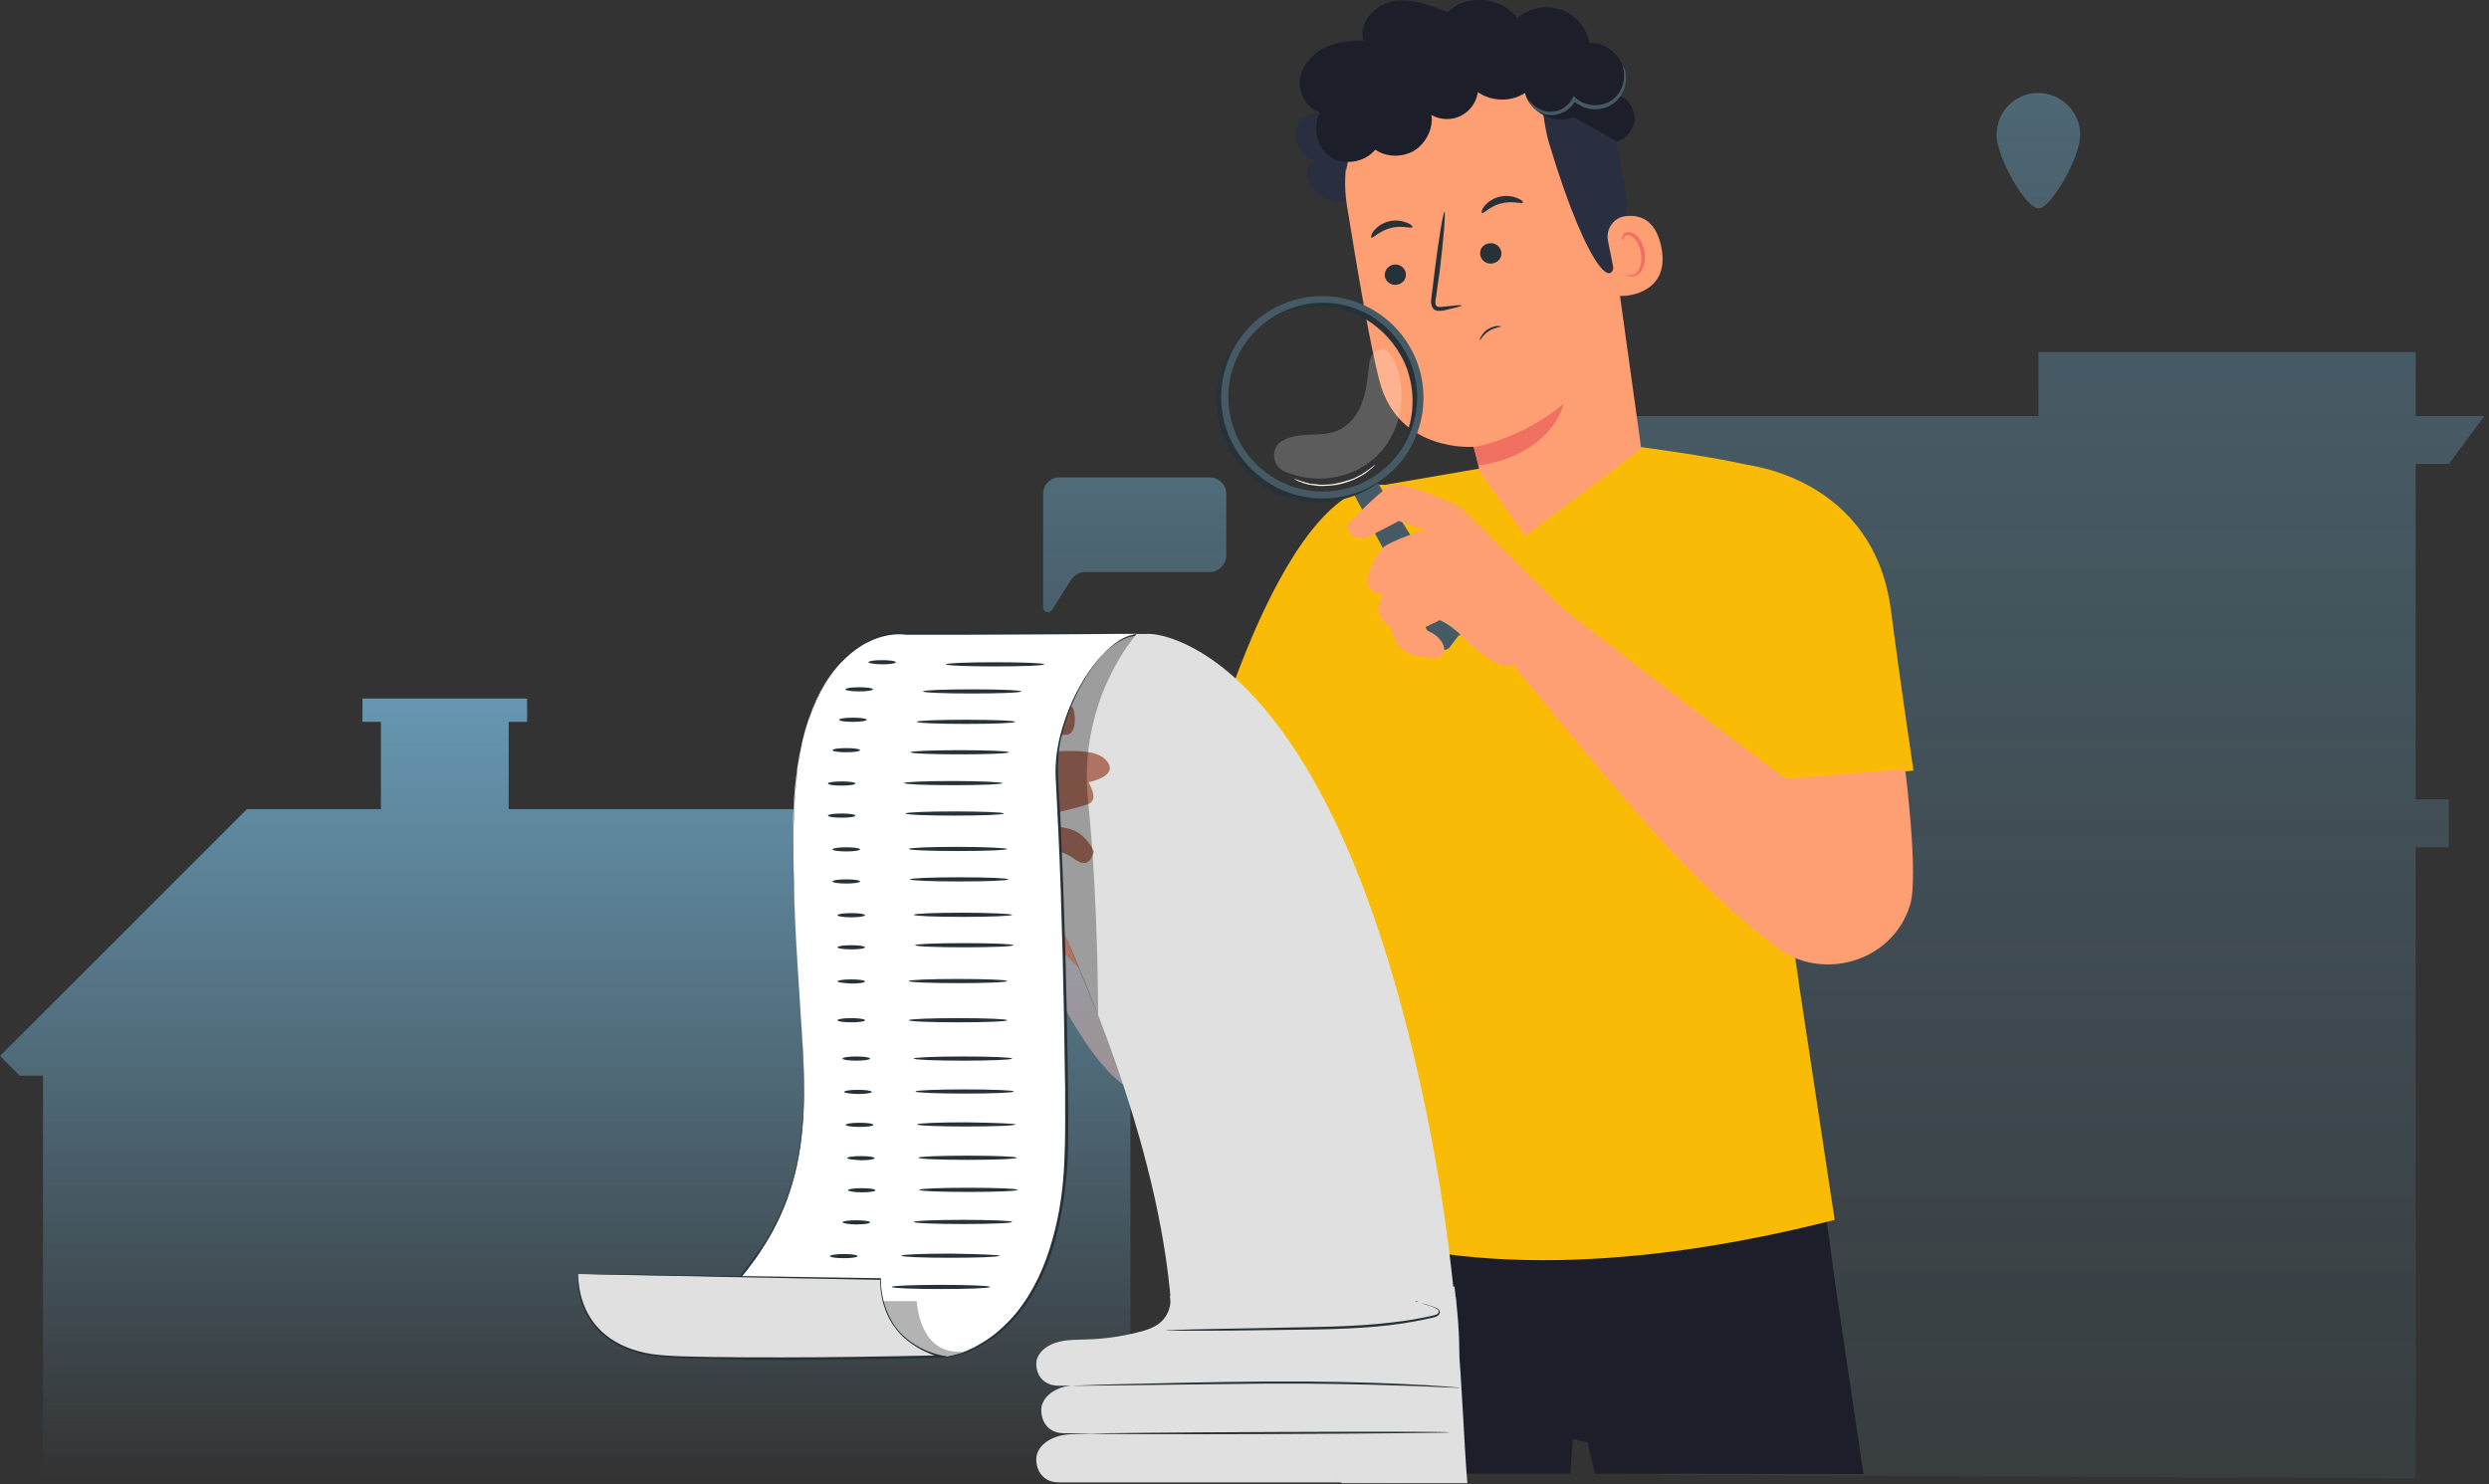 <svg xmlns="http://www.w3.org/2000/svg" width="280" height="167" viewBox="0 0 280 167" fill="none"><rect x="0" y="0" width="280" height="167" fill="#333333" stroke="none"/><path d="M110.771 94.076C110.349 94.545 113.725 99.985 115.085 103.456C116.445 106.926 123.198 122.917 128.966 123.058C134.734 123.152 139.096 120.526 142.894 115.226C146.646 109.88 152.93 81.649 152.93 81.649L142.707 71.425L130.889 104.769C130.889 104.769 121.322 92.951 119.446 91.638C117.477 90.325 110.771 94.076 110.771 94.076Z" fill="#AE7461"></path><path opacity="0.7" d="M103.391 91.047H57.224V81.233H59.298V78.607H40.776V81.233H42.849V91.047H27.783L0 118.829L2.212 121.041H4.838V166.102L127.165 166.378V121.179H130.897V118.415L103.391 91.047Z" fill="url(#paint0_linear_232_3522)"></path><g opacity="0.7"><path opacity="0.4" d="M275.478 52.206L279.487 46.815H271.746V39.628H229.312V46.815H179.137L183.007 52.206H186.739V58.149H190.333V80.818H186.739V89.941H183.007V95.331H186.739V165.963L271.746 166.378V95.331H275.478V89.941H271.746V52.206H275.478Z" fill="url(#paint1_linear_232_3522)"></path></g><path opacity="0.4" d="M136.149 64.37H122.051C121.498 64.37 120.945 64.646 120.53 65.199L118.319 68.654C118.042 69.069 117.351 68.931 117.351 68.378V55.523C117.351 54.556 118.18 53.726 119.148 53.726H136.149C137.117 53.726 137.946 54.556 137.946 55.523V62.711C137.808 63.54 137.117 64.37 136.149 64.37Z" fill="url(#paint2_linear_232_3522)"></path><path opacity="0.4" d="M234.011 15.162C234.011 17.788 230.694 23.456 229.312 23.456C227.93 23.456 224.612 17.788 224.612 15.162C224.612 12.536 226.686 10.463 229.312 10.463C231.8 10.463 234.011 12.536 234.011 15.162Z" fill="url(#paint3_linear_232_3522)"></path><path d="M206.391 144.021L203.812 124.746L149.975 126.247C149.975 126.247 145.286 154.244 145.52 165.827H176.659L176.941 161.935L178.582 162.31C178.582 162.31 178.957 163.858 179.426 165.827L209.627 165.874L206.391 144.021Z" fill="#1C1F2A"></path><path d="M150.773 93.889L135.109 88.543C135.109 88.543 143.691 54.543 155.697 54.543L150.773 93.889Z" fill="#FABB07"></path><path d="M201.373 104.112L199.497 53.183C196.543 51.823 183.975 50.228 183.975 50.228L167.608 52.526L153.961 54.871L150.303 89.668L148.756 137.783C166.248 144.255 187.633 142.051 206.391 137.268L201.373 104.112Z" fill="#FABB07"></path><g opacity="0.3"><path d="M170.328 74.99C170.328 74.99 179.473 94.405 187.586 101.627C195.699 108.849 202.405 110.443 202.405 110.443L201.42 104.159L170.328 74.99Z" fill="#FABB07"></path></g><path d="M150.819 68.049C150.866 68.049 150.726 73.348 150.444 79.914C150.163 86.479 149.928 91.778 149.835 91.778C149.788 91.778 149.928 86.479 150.21 79.914C150.491 73.348 150.772 68.049 150.819 68.049Z" fill="#FABB07"></path><path d="M196.309 52.292C196.309 52.292 210.8 53.605 212.723 68.706C213.614 75.693 215.255 86.714 215.255 86.714L201.046 87.98L199.076 86.526C197.997 83.243 196.075 76.537 196.356 76.303C196.731 75.975 196.309 52.292 196.309 52.292Z" fill="#FABB07"></path><path d="M165.123 118.509C165.123 118.509 165.357 118.322 165.732 117.993C166.154 117.665 166.764 117.243 167.514 116.727C169.062 115.695 171.219 114.288 173.658 112.882C176.096 111.475 178.394 110.302 180.082 109.552C180.927 109.177 181.583 108.849 182.099 108.661C182.568 108.473 182.849 108.333 182.849 108.38C182.849 108.38 182.615 108.52 182.146 108.755C181.63 108.989 180.973 109.317 180.176 109.74C178.535 110.584 176.237 111.756 173.798 113.163C171.36 114.57 169.203 115.93 167.655 116.915C166.905 117.384 166.295 117.806 165.826 118.134C165.357 118.368 165.123 118.509 165.123 118.509Z" fill="#FABB07"></path><path d="M173.236 115.789C173.236 115.742 173.611 115.461 174.314 115.086C175.018 114.711 176.003 114.195 177.175 113.773C178.348 113.351 179.426 113.022 180.176 112.882C180.974 112.694 181.443 112.647 181.443 112.694C181.443 112.741 180.974 112.835 180.176 113.069C179.426 113.304 178.348 113.585 177.222 114.054C176.096 114.476 175.065 114.945 174.361 115.32C173.705 115.555 173.283 115.789 173.236 115.789Z" fill="#FABB07"></path><path d="M198.325 86.01C198.278 86.01 198.466 81.415 198.747 75.787C199.029 70.159 199.357 65.564 199.404 65.564C199.451 65.564 199.263 70.159 198.982 75.787C198.653 81.415 198.372 86.01 198.325 86.01Z" fill="#FABB07"></path><path d="M152.508 22.466C150.773 23.169 148.569 22.513 147.537 20.965C147.209 20.496 146.974 19.934 147.021 19.371C147.068 18.808 147.443 18.245 147.959 18.105C147.115 17.776 146.364 17.167 145.989 16.323C145.614 15.479 145.708 14.447 146.271 13.696C146.833 12.946 147.865 12.618 148.709 12.899C148.428 11.961 148.803 10.836 149.553 10.226L153.68 10.132L152.508 22.466Z" fill="#292E40"></path><path d="M166.483 53.089L165.78 50.275C165.78 50.275 157.291 50.979 155.181 42.866C154.149 38.927 152.742 30.673 151.523 23.123C150.21 15.056 155.369 7.366 163.294 5.396L164.091 5.208C172.72 3.614 178.864 10.085 180.224 18.761L184.632 50.51L171.595 60.311L166.483 53.089Z" fill="#FE9F73"></path><path d="M165.78 50.322C165.78 50.322 171.032 49.478 175.909 45.445C175.909 45.445 174.69 51.12 166.343 52.386L165.78 50.322Z" fill="#F07162"></path><path d="M155.791 31.142C155.932 31.752 156.541 32.174 157.198 32.033C157.854 31.892 158.276 31.329 158.136 30.673C157.995 30.063 157.385 29.641 156.729 29.782C156.119 29.923 155.697 30.485 155.791 31.142Z" fill="#263238"></path><path d="M154.29 26.734C154.477 26.827 155.181 25.983 156.447 25.655C157.713 25.327 158.792 25.749 158.886 25.561C158.932 25.467 158.745 25.233 158.229 25.045C157.76 24.858 157.01 24.717 156.259 24.905C155.462 25.092 154.899 25.561 154.571 25.936C154.243 26.358 154.196 26.687 154.29 26.734Z" fill="#263238"></path><path d="M166.53 28.75C166.671 29.36 167.28 29.782 167.937 29.641C168.593 29.5 169.015 28.938 168.875 28.281C168.734 27.672 168.124 27.25 167.468 27.39C166.811 27.484 166.389 28.094 166.53 28.75Z" fill="#263238"></path><path d="M166.717 23.967C166.905 24.061 167.609 23.216 168.875 22.888C170.141 22.56 171.219 22.982 171.313 22.794C171.36 22.701 171.173 22.466 170.657 22.279C170.188 22.091 169.437 21.95 168.687 22.138C167.89 22.325 167.327 22.794 166.999 23.169C166.671 23.592 166.624 23.873 166.717 23.967Z" fill="#263238"></path><path d="M164.42 34.378C164.42 34.284 163.576 34.378 162.309 34.518C161.981 34.565 161.653 34.565 161.559 34.378C161.418 34.143 161.465 33.768 161.559 33.393C161.653 32.549 161.793 31.658 161.934 30.72C162.403 26.921 162.638 23.826 162.497 23.826C162.356 23.826 161.84 26.874 161.371 30.673C161.278 31.611 161.137 32.502 161.043 33.346C160.996 33.721 160.902 34.19 161.184 34.659C161.325 34.894 161.606 34.987 161.84 34.987C162.075 34.987 162.262 34.94 162.403 34.94C163.622 34.659 164.42 34.471 164.42 34.378Z" fill="#263238"></path><path d="M151.429 19.23C151.429 19.23 152.32 13.603 154.524 11.774C157.151 9.617 159.261 12.571 161.887 11.07C164.56 9.57 167.046 7.506 170.516 9.007C174.268 10.648 173.189 12.712 174.315 16.276C178.676 30.814 182.381 34.284 181.49 27.203C181.396 26.405 183.366 25.327 182.897 22.044C182.287 17.776 181.208 12.712 179.567 9.992C178.16 7.694 176.331 6.334 173.33 5.068C168.546 2.957 163.013 4.224 159.355 5.537C155.697 6.803 149.507 12.899 151.429 19.23Z" fill="#292E40"></path><path d="M180.879 27.062C180.645 25.796 181.489 24.53 182.755 24.342C184.303 24.108 186.226 24.576 186.882 27.765C188.055 33.393 182.146 33.44 182.099 33.252C182.099 33.112 181.348 29.407 180.879 27.062Z" fill="#FE9F73"></path><path d="M182.896 30.86C182.896 30.86 182.99 30.907 183.178 30.954C183.365 31.001 183.647 31.001 183.928 30.814C184.491 30.485 184.772 29.407 184.584 28.422C184.491 27.906 184.303 27.437 184.022 27.062C183.74 26.687 183.459 26.452 183.131 26.452C182.802 26.452 182.662 26.687 182.615 26.827C182.568 27.015 182.615 27.109 182.615 27.109C182.615 27.109 182.474 27.062 182.474 26.78C182.474 26.687 182.521 26.499 182.615 26.358C182.709 26.218 182.896 26.124 183.131 26.124C183.553 26.077 184.069 26.358 184.35 26.78C184.678 27.156 184.913 27.718 185.007 28.281C185.194 29.407 184.866 30.626 184.069 31.001C183.693 31.189 183.318 31.142 183.131 31.048C182.943 31.001 182.896 30.86 182.896 30.86Z" fill="#F07162"></path><path d="M158.839 16.323C158.792 16.323 158.792 16.323 158.839 16.323C158.745 16.369 158.745 16.369 158.698 16.369L158.839 16.323Z" fill="#FF725E"></path><path d="M146.224 9.054C146.364 7.506 147.49 6.193 148.85 5.443C150.21 4.739 151.804 4.552 153.352 4.552C152.789 2.535 154.665 0.519 156.729 0.143C158.792 -0.232 160.855 0.566 162.825 1.363C164.982 -0.701 168.921 -0.372 170.704 2.019C172.017 0.894 173.939 0.519 175.581 1.081C177.222 1.644 178.488 3.145 178.817 4.833C180.223 4.786 181.583 5.583 182.24 6.803C182.897 8.022 182.85 9.616 182.099 10.742C183.178 11.117 183.928 12.29 183.881 13.415C183.834 14.54 182.99 15.619 181.865 15.9L177.035 13.181C174.877 14.072 172.11 12.665 171.548 10.461C170 11.492 167.796 11.445 166.248 10.367C166.108 11.492 165.357 12.524 164.326 13.04C163.294 13.556 162.028 13.509 161.043 12.946C161.231 14.494 160.433 16.088 159.12 16.932C157.807 17.73 155.978 17.73 154.712 16.838C153.54 18.292 151.195 18.667 149.647 17.636C148.1 16.557 147.584 14.259 148.522 12.665C147.068 12.243 146.083 10.601 146.224 9.054Z" fill="#1C1F2A"></path><path d="M172.017 11.305C172.017 11.305 172.064 11.492 172.204 11.727C172.392 12.008 172.72 12.336 173.236 12.618C173.752 12.899 174.502 13.087 175.252 12.852C176.05 12.665 176.847 12.102 177.269 11.258L176.941 11.305C177.316 11.633 177.785 11.914 178.254 12.102C179.332 12.477 180.505 12.29 181.302 11.774C182.146 11.258 182.615 10.414 182.803 9.71C182.99 9.007 182.943 8.397 182.85 8.022C182.756 7.647 182.615 7.459 182.615 7.459C182.521 7.459 182.943 8.35 182.521 9.616C182.334 10.226 181.865 10.976 181.114 11.399C180.364 11.867 179.332 11.961 178.394 11.68C177.926 11.539 177.55 11.305 177.222 10.976L177.034 10.789L176.894 11.023C176.519 11.774 175.862 12.29 175.159 12.477C174.455 12.665 173.799 12.571 173.33 12.336C172.392 11.961 172.11 11.258 172.017 11.305Z" fill="#455A64"></path><path d="M168.875 36.722C168.875 36.816 168.171 36.816 167.515 37.238C166.811 37.66 166.53 38.317 166.483 38.27C166.436 38.27 166.483 38.082 166.624 37.848C166.764 37.614 166.999 37.285 167.374 37.051C167.749 36.816 168.124 36.722 168.406 36.675C168.734 36.675 168.875 36.722 168.875 36.722Z" fill="#263238"></path><path d="M164.044 71.566L162.966 72.973C162.215 73.395 161.559 73.067 161.184 72.129L152.367 55.715L154.993 54.355L164.935 70.206C164.935 70.206 165.029 71.004 164.044 71.566Z" fill="#455A64"></path><path d="M141.815 54.496C139.939 53.183 138.392 51.307 137.548 49.009C136.516 46.148 136.657 43.053 137.923 40.286C139.236 37.52 141.487 35.456 144.348 34.425C150.257 32.267 156.775 35.362 158.932 41.271C159.964 44.132 159.823 47.227 158.557 49.994C157.244 52.761 154.993 54.824 152.132 55.856C148.521 57.122 144.723 56.513 141.815 54.496ZM154.29 36.347C151.57 34.471 148.006 33.909 144.676 35.128C142.003 36.113 139.893 38.035 138.673 40.615C137.454 43.194 137.36 46.055 138.298 48.728C139.283 51.401 141.206 53.511 143.785 54.73C146.364 55.95 149.225 56.044 151.898 55.106C154.571 54.121 156.681 52.198 157.901 49.619C159.12 47.039 159.214 44.179 158.276 41.506C157.479 39.349 156.025 37.566 154.29 36.347Z" fill="#263238"></path><path d="M142.331 54.074C140.456 52.761 138.908 50.885 138.064 48.587C137.032 45.727 137.173 42.631 138.439 39.864C139.752 37.098 142.003 35.034 144.864 34.002C150.773 31.845 157.291 34.94 159.448 40.849C160.48 43.71 160.34 46.805 159.073 49.572C157.807 52.339 155.509 54.402 152.649 55.434C149.084 56.7 145.239 56.09 142.331 54.074ZM154.806 35.925C152.086 34.049 148.522 33.487 145.192 34.706C142.519 35.691 140.409 37.614 139.189 40.193C137.97 42.772 137.876 45.633 138.814 48.306C139.799 50.979 141.722 53.089 144.301 54.309C146.88 55.528 149.741 55.622 152.414 54.684C155.087 53.699 157.197 51.776 158.417 49.197C159.636 46.617 159.73 43.757 158.792 41.084C157.995 38.88 156.588 37.145 154.806 35.925Z" fill="#455A64"></path><path d="M145.567 53.886C145.567 53.84 146.083 54.074 146.927 54.309C147.021 54.309 147.162 54.355 147.256 54.402C147.396 54.449 147.49 54.449 147.631 54.449C147.865 54.496 148.147 54.496 148.475 54.543C149.038 54.543 149.694 54.543 150.351 54.402C151.007 54.262 151.617 54.074 152.18 53.886C152.461 53.746 152.696 53.652 152.93 53.511C153.024 53.464 153.165 53.417 153.258 53.324C153.352 53.277 153.446 53.183 153.54 53.136C154.29 52.667 154.665 52.245 154.712 52.292C154.712 52.292 154.618 52.386 154.431 52.573C154.337 52.667 154.243 52.761 154.102 52.855C153.962 52.949 153.821 53.089 153.634 53.23C153.54 53.277 153.446 53.371 153.352 53.417C153.258 53.464 153.118 53.558 153.024 53.605C152.789 53.746 152.555 53.84 152.274 53.98C151.711 54.215 151.101 54.402 150.445 54.543C149.788 54.637 149.131 54.684 148.522 54.684C148.24 54.684 147.959 54.637 147.678 54.59C147.537 54.59 147.443 54.543 147.303 54.543C147.162 54.496 147.068 54.496 146.974 54.449C146.74 54.402 146.552 54.355 146.412 54.262C146.224 54.215 146.083 54.168 145.989 54.121C145.661 53.933 145.567 53.886 145.567 53.886Z" fill="white"></path><path d="M180.13 72.739C177.41 70.112 164.513 57.216 164.232 57.028C163.857 56.794 157.713 54.027 156.447 54.637C155.181 55.246 151.57 59.045 151.57 59.045C151.57 59.045 151.664 61.624 154.665 60.03C156.963 58.857 157.291 58.67 157.338 58.623L160.292 59.608C160.292 59.608 156.494 60.827 155.65 61.577C154.806 62.328 153.305 65.282 154.008 66.079C154.712 66.876 155.603 67.017 155.603 67.017C155.603 67.017 153.915 69.034 156.494 70.581C156.494 70.581 156.728 72.41 157.995 73.254C159.261 74.099 161.746 74.052 161.746 74.052C161.746 74.052 162.966 73.489 162.215 72.269C161.465 71.05 159.917 70.769 159.917 70.769L161.981 69.784C161.981 69.784 162.966 70.159 164.372 71.472C164.372 71.472 168.452 75.88 170.328 74.755L173.001 77.944C174.924 76.631 180.13 72.739 180.13 72.739Z" fill="#FE9F73"></path><path d="M161.418 66.079C161.418 66.079 161.324 66.079 161.137 66.079C160.949 66.079 160.668 66.126 160.34 66.173C159.683 66.314 158.792 66.689 158.042 67.392C157.291 68.096 156.822 68.94 156.635 69.597C156.541 69.925 156.494 70.159 156.447 70.347C156.4 70.534 156.4 70.628 156.447 70.628C156.494 70.628 156.494 70.206 156.729 69.597C156.963 68.987 157.385 68.143 158.136 67.486C158.886 66.83 159.73 66.454 160.387 66.267C160.996 66.126 161.418 66.126 161.418 66.079Z" fill="#FE9F73"></path><path d="M161.793 62.797C161.793 62.797 161.7 62.797 161.465 62.797C161.371 62.797 161.231 62.797 161.09 62.843C160.949 62.843 160.809 62.89 160.621 62.89C160.246 62.937 159.871 63.078 159.402 63.219C158.98 63.406 158.511 63.641 158.042 63.922C157.573 64.204 157.198 64.532 156.822 64.86C156.494 65.188 156.213 65.517 156.025 65.798C155.931 65.939 155.838 66.079 155.744 66.22C155.65 66.361 155.603 66.454 155.556 66.548C155.462 66.736 155.416 66.83 155.416 66.83C155.462 66.83 155.65 66.454 156.072 65.892C156.26 65.61 156.541 65.282 156.916 64.954C157.244 64.626 157.667 64.297 158.089 64.016C158.558 63.735 159.073 63.406 159.495 63.219C159.918 63.031 160.293 63.031 160.621 62.937C161.371 62.843 161.793 62.843 161.793 62.797Z" fill="#FE9F73"></path><path d="M162.684 59.092C162.684 59.092 162.543 58.998 162.262 58.951C162.027 58.904 161.652 58.904 161.23 59.045C160.714 59.233 160.527 59.42 160.339 59.561C160.152 59.748 160.058 59.889 160.105 59.889C160.152 59.936 160.527 59.42 161.277 59.186C162.074 58.951 162.684 59.139 162.684 59.092Z" fill="#FE9F73"></path><g opacity="0.2"><path d="M156.682 40.333C156.447 39.864 156.119 39.442 155.65 39.302C155.134 39.208 154.618 39.536 154.337 40.005C154.055 40.474 154.008 40.99 153.962 41.506C153.821 42.819 153.68 44.179 153.164 45.445C152.695 46.711 151.804 47.837 150.585 48.4C149.6 48.868 148.475 48.868 147.396 48.915C146.317 48.962 145.192 49.056 144.254 49.619C144.254 49.619 144.254 49.619 144.207 49.619C142.894 50.463 143.082 52.386 144.489 53.042C147.724 54.496 151.804 53.98 154.477 51.682C157.666 48.962 158.604 43.991 156.682 40.333Z" fill="white"></path></g><path d="M214.317 86.526L200.998 87.651C197.95 85.635 176.518 69.034 175.909 68.565L170.328 74.943C182.005 89.105 190.212 99.469 200.06 106.738C204.937 110.349 212.863 108.38 214.879 101.814C215.864 98.625 214.317 86.526 214.317 86.526Z" fill="#FE9F73"></path><g opacity="0.3"><path d="M147.021 166.109C147.021 166.109 151.804 166.765 152.133 166.859C152.226 166.906 165.123 166.906 165.123 166.906L164.795 160.95L150.163 161.278L147.021 166.109Z" fill="black"></path></g><g opacity="0.3"><path d="M147.349 160.622C147.349 160.622 152.226 161.607 152.461 161.372C152.742 161.138 164.748 160.95 164.748 160.95L164.419 156.167L149.788 155.698L147.349 160.622Z" fill="black"></path></g><g opacity="0.3"><path d="M147.349 155.369C147.349 155.369 151.804 155.979 152.086 155.745C152.367 155.51 164.419 156.167 164.419 156.167L163.763 145.568L149.694 149.367L147.349 155.369Z" fill="black"></path></g><path d="M101.907 71.379C101.907 71.379 134.078 121.229 131.827 155.135L151.007 166.906H165.076C164.326 158.089 164.42 143.692 160.105 123.48C149.038 71.472 129.388 71.332 129.388 71.332L101.907 71.379Z" fill="#E0E0E0"></path><path d="M163.763 150.68L131.592 156.167C131.873 157.198 131.358 158.465 130.654 159.168C129.951 159.872 128.966 160.2 127.981 160.481C126.105 160.997 124.136 161.278 122.166 161.325C121.134 161.372 120.103 161.325 119.071 161.607C118.086 161.888 117.101 162.498 116.726 163.436C116.304 164.374 116.679 166.812 119.118 166.812H151.757C149.319 166.812 148.944 164.374 149.366 163.436C149.788 162.498 150.726 161.888 151.711 161.607C152.695 161.325 153.774 161.372 154.806 161.325C156.775 161.232 158.698 160.95 160.621 160.481C161.606 160.247 162.59 159.918 163.294 159.168C164.044 158.512 163.903 151.852 163.763 150.68Z" fill="#E0E0E0"></path><path d="M163.763 145.943L132.155 150.633C132.436 151.665 131.921 152.931 131.217 153.634C130.514 154.338 129.529 154.666 128.544 154.947C126.668 155.463 124.699 155.745 122.729 155.792C121.697 155.838 120.666 155.792 119.634 156.073C118.649 156.354 117.664 156.964 117.289 157.902C116.867 158.84 117.242 161.278 119.681 161.278H152.32C149.882 161.278 149.507 158.84 149.929 157.902C150.351 156.964 151.289 156.354 152.274 156.073C153.258 155.792 154.337 155.838 155.369 155.792C157.338 155.698 159.261 155.416 161.184 154.947C162.169 154.713 163.153 154.385 163.857 153.634C164.513 152.931 163.904 147.116 163.763 145.943Z" fill="#E0E0E0"></path><path d="M163.622 144.771L131.592 145.849C131.873 146.834 131.358 148.054 130.654 148.71C129.951 149.367 128.966 149.695 127.981 149.929C126.105 150.398 124.136 150.68 122.166 150.727C121.134 150.774 120.103 150.727 119.071 151.008C118.086 151.243 117.101 151.852 116.726 152.743C116.304 153.634 116.679 155.932 119.118 155.932L151.664 155.557C149.225 155.557 148.991 153.634 149.366 152.743C149.788 151.852 150.726 151.289 151.711 151.008C152.695 150.727 153.774 150.774 154.806 150.727C156.775 150.633 158.698 150.398 160.621 149.929C161.606 149.695 162.59 149.367 163.294 148.71C164.044 148.007 163.763 145.896 163.622 144.771Z" fill="#E0E0E0"></path><path d="M113.772 95.811C113.772 95.811 110.02 87.652 109.27 85.401C108.52 83.15 110.442 81.883 112.178 80.523C113.96 79.163 120.431 78.647 120.759 79.773C121.088 80.945 120.947 82.587 120.009 82.681C119.071 82.774 115.507 82.587 113.444 85.354C113.444 85.354 122.119 83.431 124.23 85.354C126.34 87.276 122.448 88.027 122.448 88.027C122.448 88.027 123.62 89.903 122.542 90.418C121.51 90.934 115.742 92.107 115.742 92.107L115.648 92.951C115.648 92.951 118.462 92.763 120.337 93.279C122.213 93.795 123.057 95.811 123.057 95.811C122.635 97.359 121.885 97.359 120.853 96.656C119.822 95.905 119.071 95.811 119.071 95.811C119.071 95.811 117.383 97.922 116.257 98.016C115.132 98.109 113.772 95.811 113.772 95.811Z" fill="#AE7461"></path><g opacity="0.3"><path d="M127.887 71.332C127.887 71.332 121.228 78.648 122.4 90.09C123.573 101.533 123.526 114.242 123.526 114.242L119.68 104.909L116.96 78.085L122.4 72.082L127.887 71.332Z" fill="black"></path></g><path d="M127.887 71.332H100.5C100.5 71.332 89.198 71.566 89.198 93.842C89.198 122.73 95.81 132.578 78.224 149.085L106.643 152.65C106.643 152.65 120.102 151.336 120.055 127.279C120.055 116.305 119.54 96.796 118.93 87.417C118.508 80.57 123.573 71.754 127.887 71.332Z" fill="white"></path><path d="M127.887 71.332C127.84 71.332 127.7 71.379 127.465 71.425C127.184 71.519 126.762 71.613 126.246 71.894C125.214 72.457 123.901 73.63 122.682 75.412C121.415 77.241 120.196 79.726 119.446 82.774C118.602 85.87 119.258 89.527 119.352 93.561C119.727 101.627 120.009 111.334 120.149 122.261C120.149 124.981 120.243 127.795 120.102 130.702C119.915 133.563 119.54 136.517 118.742 139.425C117.945 142.332 116.679 145.24 114.709 147.679C113.725 148.898 112.552 150.023 111.192 150.914C109.832 151.805 108.331 152.462 106.69 152.743C98.483 151.712 89.854 150.633 80.991 149.507C80.053 149.414 79.115 149.273 78.271 149.179L78.037 149.132L78.224 148.945C79.631 147.585 81.038 146.225 82.304 144.724C83.57 143.27 84.743 141.723 85.821 140.128C87.885 136.892 89.292 133.328 89.854 129.67C90.464 126.013 90.464 122.355 90.323 118.791C90.183 115.226 89.901 111.756 89.714 108.333C89.479 104.909 89.339 101.627 89.292 98.391C89.245 96.796 89.245 95.202 89.245 93.607C89.292 92.81 89.292 92.06 89.339 91.263C89.385 90.512 89.385 89.715 89.479 88.965C89.573 88.214 89.62 87.464 89.714 86.714C89.761 86.338 89.808 85.963 89.901 85.635C89.948 85.26 90.042 84.932 90.089 84.556C90.136 84.181 90.23 83.853 90.276 83.478C90.37 83.103 90.464 82.774 90.558 82.446C90.652 82.118 90.746 81.743 90.839 81.414C90.933 81.086 91.027 80.711 91.168 80.383C92.105 77.71 93.512 75.318 95.435 73.583C96.373 72.692 97.499 72.035 98.624 71.566C99.187 71.332 99.796 71.191 100.406 71.097C101.016 71.05 101.578 71.097 102.188 71.097C104.486 71.097 106.69 71.097 108.754 71.097C112.833 71.097 116.351 71.144 119.211 71.144C124.698 71.285 127.559 71.332 127.887 71.332C127.559 71.332 124.651 71.332 118.93 71.379C116.069 71.379 112.552 71.425 108.472 71.425C106.456 71.425 104.252 71.425 101.954 71.425C99.656 71.144 97.217 72.129 95.341 73.864C93.418 75.552 92.058 77.944 91.121 80.617C90.98 80.945 90.886 81.274 90.792 81.602C90.699 81.93 90.605 82.305 90.511 82.634C90.417 82.962 90.323 83.337 90.23 83.665C90.183 84.041 90.089 84.369 90.042 84.744C89.995 85.119 89.901 85.447 89.854 85.823C89.808 86.198 89.714 86.526 89.667 86.901C89.573 87.652 89.526 88.402 89.432 89.152C89.339 89.903 89.339 90.653 89.292 91.45C89.245 92.201 89.245 92.998 89.198 93.748C89.198 95.296 89.198 96.89 89.245 98.531C89.339 101.767 89.479 105.05 89.714 108.473C89.901 111.85 90.183 115.367 90.37 118.931C90.511 122.495 90.558 126.153 89.901 129.858C89.292 133.516 87.932 137.174 85.821 140.41C84.79 142.051 83.57 143.552 82.304 145.052C81.038 146.506 79.631 147.913 78.177 149.273L78.13 149.085C78.975 149.179 79.912 149.32 80.85 149.414C89.714 150.539 98.343 151.618 106.549 152.65H106.503C108.05 152.415 109.551 151.712 110.864 150.867C112.177 150.023 113.349 148.898 114.334 147.725C116.304 145.287 117.57 142.426 118.367 139.566C119.211 136.658 119.587 133.75 119.727 130.89C119.868 128.029 119.821 125.215 119.821 122.495C119.68 111.569 119.446 101.861 119.071 93.795C118.977 91.778 118.883 89.856 118.789 88.074C118.649 86.245 118.836 84.556 119.211 83.009C119.962 79.914 121.228 77.428 122.494 75.599C123.76 73.77 125.073 72.598 126.105 72.082C126.621 71.801 127.043 71.66 127.324 71.613C127.465 71.566 127.559 71.566 127.653 71.566C127.84 71.332 127.84 71.332 127.887 71.332Z" fill="#263238"></path><g opacity="0.3"><path d="M98.531 146.412H103.127C103.127 146.412 103.361 152.509 108.285 152.087C108.285 152.087 107.253 152.79 105.847 152.603C104.44 152.462 100.031 153.541 98.531 146.412Z" fill="black"></path></g><path d="M65.047 143.364C65.047 143.364 64.344 152.134 75.224 152.65C86.104 153.165 105.894 152.65 105.894 152.65C105.894 152.65 99.047 151.43 99.047 143.927L65.047 143.364Z" fill="#E0E0E0"></path><path d="M65.047 143.364C65.047 143.364 65.094 143.364 65.188 143.364C65.328 143.364 65.469 143.364 65.656 143.364C66.079 143.364 66.735 143.364 67.532 143.364C69.174 143.364 71.612 143.411 74.614 143.458C80.663 143.552 89.198 143.692 99 143.833H99.093V143.927C99.093 145.803 99.609 147.772 100.782 149.367C102.001 150.961 103.83 152.04 105.846 152.509L106.784 152.743L105.846 152.79H105.8C99.422 152.931 93.372 153.025 87.838 153.025C85.072 153.025 82.445 152.978 80.007 152.931C77.568 152.837 75.27 152.837 73.207 152.556C71.143 152.227 69.314 151.477 68.048 150.398C66.735 149.367 65.985 148.054 65.563 146.975C65.141 145.896 65.047 144.958 65 144.349C65 144.021 65 143.786 65 143.645C65 143.411 65 143.364 65.047 143.364C65.047 143.364 65.047 143.458 65.047 143.598C65.047 143.739 65.047 143.974 65.094 144.302C65.141 144.912 65.281 145.803 65.703 146.881C66.126 147.96 66.876 149.226 68.189 150.258C69.455 151.289 71.237 152.04 73.301 152.368C75.364 152.649 77.662 152.649 80.1 152.696C82.539 152.743 85.165 152.743 87.932 152.743C93.466 152.743 99.516 152.649 105.893 152.509H105.94V152.743C104.909 152.509 103.924 152.087 103.033 151.524C102.142 150.961 101.344 150.305 100.735 149.461C99.469 147.819 99 145.803 99 143.88L99.093 144.021C89.292 143.833 80.851 143.692 74.801 143.552C71.8 143.505 69.361 143.458 67.72 143.411C66.876 143.411 66.266 143.364 65.797 143.364C65.563 143.364 65.422 143.364 65.281 143.364C65.094 143.364 65.047 143.364 65.047 143.364Z" fill="#263238"></path><path d="M113.303 110.396C113.303 110.537 110.817 110.631 107.769 110.631C104.721 110.631 102.235 110.537 102.235 110.396C102.235 110.255 104.721 110.162 107.769 110.162C110.864 110.162 113.303 110.255 113.303 110.396Z" fill="#263238"></path><path d="M94.216 110.443C94.216 110.302 94.919 110.209 95.763 110.209C96.608 110.209 97.311 110.302 97.311 110.443C97.311 110.584 96.608 110.678 95.763 110.678C94.919 110.631 94.216 110.537 94.216 110.443Z" fill="#263238"></path><path d="M114.006 106.363C114.006 106.504 111.521 106.598 108.473 106.598C105.424 106.598 102.939 106.504 102.939 106.363C102.939 106.222 105.424 106.129 108.473 106.129C111.521 106.129 114.006 106.222 114.006 106.363Z" fill="#263238"></path><path d="M94.216 106.598C94.216 106.457 94.919 106.363 95.763 106.363C96.608 106.363 97.311 106.457 97.311 106.598C97.311 106.738 96.608 106.832 95.763 106.832C94.919 106.832 94.216 106.738 94.216 106.598Z" fill="#263238"></path><path d="M113.865 102.94C113.865 103.08 111.38 103.174 108.332 103.174C105.283 103.174 102.798 103.08 102.798 102.94C102.798 102.799 105.283 102.705 108.332 102.705C111.38 102.705 113.865 102.846 113.865 102.94Z" fill="#263238"></path><path d="M94.216 102.987C94.216 102.846 94.919 102.752 95.763 102.752C96.608 102.752 97.311 102.846 97.311 102.987C97.311 103.127 96.608 103.221 95.763 103.221C94.919 103.221 94.216 103.127 94.216 102.987Z" fill="#263238"></path><path d="M113.443 98.954C113.443 99.094 110.958 99.188 107.91 99.188C104.861 99.188 102.376 99.094 102.376 98.954C102.376 98.813 104.861 98.719 107.91 98.719C110.958 98.719 113.443 98.813 113.443 98.954Z" fill="#263238"></path><path d="M93.653 99.188C93.653 99.047 94.357 98.954 95.201 98.954C96.045 98.954 96.749 99.047 96.749 99.188C96.749 99.329 96.045 99.423 95.201 99.423C94.357 99.423 93.653 99.329 93.653 99.188Z" fill="#263238"></path><path d="M113.303 95.53C113.303 95.671 110.817 95.765 107.769 95.765C104.721 95.765 102.235 95.671 102.235 95.53C102.235 95.389 104.721 95.296 107.769 95.296C110.864 95.296 113.303 95.436 113.303 95.53Z" fill="#263238"></path><path d="M93.653 95.577C93.653 95.436 94.357 95.343 95.201 95.343C96.045 95.343 96.749 95.436 96.749 95.577C96.749 95.718 96.045 95.811 95.201 95.811C94.357 95.811 93.653 95.718 93.653 95.577Z" fill="#263238"></path><path d="M112.928 91.544C112.928 91.685 110.442 91.778 107.394 91.778C104.346 91.778 101.86 91.685 101.86 91.544C101.86 91.403 104.346 91.309 107.394 91.309C110.442 91.309 112.928 91.403 112.928 91.544Z" fill="#263238"></path><path d="M93.138 91.778C93.138 91.638 93.841 91.544 94.685 91.544C95.529 91.544 96.233 91.638 96.233 91.778C96.233 91.919 95.529 92.013 94.685 92.013C93.841 92.013 93.138 91.919 93.138 91.778Z" fill="#263238"></path><path d="M112.787 88.121C112.787 88.261 110.301 88.355 107.253 88.355C104.205 88.355 101.719 88.261 101.719 88.121C101.719 87.98 104.205 87.886 107.253 87.886C110.348 87.886 112.787 88.027 112.787 88.121Z" fill="#263238"></path><path d="M113.49 84.65C113.49 84.791 111.004 84.885 107.956 84.885C104.908 84.885 102.422 84.791 102.422 84.65C102.422 84.51 104.908 84.416 107.956 84.416C111.004 84.416 113.49 84.51 113.49 84.65Z" fill="#263238"></path><path d="M93.138 88.168C93.138 88.027 93.841 87.933 94.685 87.933C95.529 87.933 96.233 88.027 96.233 88.168C96.233 88.308 95.529 88.402 94.685 88.402C93.841 88.402 93.138 88.308 93.138 88.168Z" fill="#263238"></path><path d="M93.653 84.416C93.653 84.275 94.357 84.181 95.201 84.181C96.045 84.181 96.749 84.275 96.749 84.416C96.749 84.556 96.045 84.65 95.201 84.65C94.357 84.65 93.653 84.556 93.653 84.416Z" fill="#263238"></path><path d="M114.194 81.227C114.194 81.368 111.708 81.461 108.66 81.461C105.612 81.461 103.126 81.368 103.126 81.227C103.126 81.086 105.612 80.992 108.66 80.992C111.708 80.992 114.194 81.086 114.194 81.227Z" fill="#263238"></path><path d="M94.404 80.992C94.404 80.852 95.107 80.758 95.951 80.758C96.796 80.758 97.499 80.852 97.499 80.992C97.499 81.133 96.796 81.227 95.951 81.227C95.06 81.227 94.404 81.133 94.404 80.992Z" fill="#263238"></path><path d="M114.897 77.803C114.897 77.944 112.412 78.038 109.363 78.038C106.315 78.038 103.83 77.944 103.83 77.803C103.83 77.663 106.315 77.569 109.363 77.569C112.412 77.569 114.897 77.663 114.897 77.803Z" fill="#263238"></path><path d="M95.107 77.569C95.107 77.428 95.811 77.335 96.655 77.335C97.499 77.335 98.203 77.428 98.203 77.569C98.203 77.71 97.499 77.803 96.655 77.803C95.811 77.803 95.107 77.71 95.107 77.569Z" fill="#263238"></path><path d="M117.477 74.755C117.477 74.896 114.991 74.99 111.943 74.99C108.895 74.99 106.409 74.896 106.409 74.755C106.409 74.615 108.895 74.521 111.943 74.521C114.991 74.521 117.477 74.615 117.477 74.755Z" fill="#263238"></path><path d="M97.686 74.521C97.686 74.38 98.39 74.286 99.234 74.286C100.078 74.286 100.782 74.38 100.782 74.521C100.782 74.661 100.078 74.755 99.234 74.755C98.39 74.755 97.686 74.615 97.686 74.521Z" fill="#263238"></path><path d="M113.303 114.804C113.303 114.945 110.817 115.039 107.769 115.039C104.721 115.039 102.235 114.945 102.235 114.804C102.235 114.664 104.721 114.57 107.769 114.57C110.864 114.57 113.303 114.664 113.303 114.804Z" fill="#263238"></path><path d="M94.216 114.804C94.216 114.664 94.919 114.57 95.763 114.57C96.608 114.57 97.311 114.664 97.311 114.804C97.311 114.945 96.608 115.039 95.763 115.039C94.919 115.039 94.216 114.945 94.216 114.804Z" fill="#263238"></path><path d="M113.865 119.119C113.865 119.26 111.38 119.353 108.332 119.353C105.283 119.353 102.798 119.26 102.798 119.119C102.798 118.978 105.283 118.884 108.332 118.884C111.38 118.884 113.865 118.978 113.865 119.119Z" fill="#263238"></path><path d="M94.779 119.119C94.779 118.978 95.482 118.884 96.326 118.884C97.171 118.884 97.874 118.978 97.874 119.119C97.874 119.26 97.171 119.353 96.326 119.353C95.482 119.353 94.779 119.26 94.779 119.119Z" fill="#263238"></path><path d="M114.053 122.824C114.053 122.964 111.567 123.058 108.519 123.058C105.471 123.058 102.985 122.964 102.985 122.824C102.985 122.683 105.471 122.589 108.519 122.589C111.567 122.589 114.053 122.683 114.053 122.824Z" fill="#263238"></path><path d="M94.966 122.871C94.966 122.73 95.67 122.636 96.514 122.636C97.358 122.636 98.061 122.73 98.061 122.871C98.061 123.011 97.358 123.105 96.514 123.105C95.67 123.105 94.966 122.964 94.966 122.871Z" fill="#263238"></path><path d="M114.241 126.528C114.241 126.669 111.755 126.763 108.707 126.763C105.659 126.763 103.173 126.669 103.173 126.528C103.173 126.388 105.659 126.294 108.707 126.294C111.755 126.341 114.241 126.435 114.241 126.528Z" fill="#263238"></path><path d="M95.154 126.575C95.154 126.435 95.857 126.341 96.701 126.341C97.546 126.341 98.249 126.435 98.249 126.575C98.249 126.716 97.546 126.81 96.701 126.81C95.81 126.81 95.154 126.716 95.154 126.575Z" fill="#263238"></path><path d="M114.381 130.28C114.381 130.421 111.896 130.515 108.848 130.515C105.799 130.515 103.314 130.421 103.314 130.28C103.314 130.139 105.799 130.046 108.848 130.046C111.943 130.046 114.381 130.139 114.381 130.28Z" fill="#263238"></path><path d="M95.295 130.327C95.295 130.186 95.998 130.093 96.843 130.093C97.687 130.093 98.39 130.186 98.39 130.327C98.39 130.468 97.687 130.561 96.843 130.561C95.998 130.515 95.295 130.421 95.295 130.327Z" fill="#263238"></path><path d="M114.475 133.891C114.475 134.032 111.99 134.126 108.941 134.126C105.893 134.126 103.408 134.032 103.408 133.891C103.408 133.75 105.893 133.657 108.941 133.657C111.99 133.657 114.475 133.75 114.475 133.891Z" fill="#263238"></path><path d="M95.388 133.938C95.388 133.797 96.092 133.703 96.936 133.703C97.78 133.703 98.483 133.797 98.483 133.938C98.483 134.079 97.78 134.172 96.936 134.172C96.045 134.172 95.388 134.032 95.388 133.938Z" fill="#263238"></path><path d="M113.865 137.502C113.865 137.643 111.38 137.737 108.332 137.737C105.283 137.737 102.798 137.643 102.798 137.502C102.798 137.361 105.283 137.268 108.332 137.268C111.38 137.268 113.865 137.361 113.865 137.502Z" fill="#263238"></path><path d="M94.779 137.549C94.779 137.408 95.482 137.314 96.326 137.314C97.171 137.314 97.874 137.408 97.874 137.549C97.874 137.69 97.171 137.783 96.326 137.783C95.482 137.783 94.779 137.643 94.779 137.549Z" fill="#263238"></path><path d="M112.459 141.301C112.459 141.441 109.973 141.535 106.925 141.535C103.877 141.535 101.391 141.441 101.391 141.301C101.391 141.16 103.877 141.066 106.925 141.066C109.973 141.113 112.459 141.207 112.459 141.301Z" fill="#263238"></path><path d="M93.372 141.348C93.372 141.207 94.076 141.113 94.92 141.113C95.764 141.113 96.467 141.207 96.467 141.348C96.467 141.488 95.764 141.582 94.92 141.582C94.076 141.582 93.372 141.488 93.372 141.348Z" fill="#263238"></path><path d="M111.38 144.818C111.38 144.959 108.894 145.052 105.846 145.052C102.798 145.052 100.312 144.959 100.312 144.818C100.312 144.677 102.798 144.583 105.846 144.583C108.894 144.583 111.38 144.677 111.38 144.818Z" fill="#263238"></path><path d="M164.419 156.167C164.419 156.167 164.372 156.167 164.326 156.167C164.232 156.167 164.138 156.167 163.997 156.167C163.669 156.167 163.247 156.12 162.684 156.12C161.559 156.073 159.964 155.979 157.948 155.932C153.961 155.791 148.381 155.651 142.284 155.698C136.188 155.745 130.607 155.838 126.621 155.885C124.651 155.885 123.01 155.932 121.885 155.932C121.322 155.932 120.9 155.932 120.571 155.932C120.431 155.932 120.337 155.932 120.243 155.932C120.149 155.932 120.149 155.932 120.149 155.932C120.149 155.932 120.196 155.932 120.243 155.932C120.337 155.932 120.431 155.932 120.571 155.932C120.9 155.932 121.322 155.885 121.885 155.885C123.01 155.838 124.651 155.791 126.621 155.745C130.607 155.651 136.188 155.51 142.284 155.463C148.428 155.416 153.961 155.557 157.948 155.745C159.964 155.838 161.559 155.932 162.684 156.026C163.247 156.073 163.669 156.12 163.95 156.12C164.091 156.12 164.185 156.167 164.279 156.167C164.419 156.167 164.419 156.167 164.419 156.167Z" fill="#263238"></path><path d="M163.06 161.185C163.06 161.232 154.056 161.325 142.894 161.372C131.78 161.419 122.729 161.372 122.729 161.325C122.729 161.278 131.733 161.185 142.894 161.138C154.009 161.091 163.06 161.091 163.06 161.185Z" fill="#263238"></path><path d="M159.214 146.412C159.214 146.412 159.354 146.412 159.542 146.506C159.777 146.6 160.105 146.694 160.48 146.788C160.668 146.834 160.902 146.928 161.183 147.022C161.418 147.116 161.746 147.163 161.934 147.491C162.028 147.679 161.981 147.866 161.793 148.007C161.652 148.148 161.465 148.194 161.324 148.241C160.996 148.335 160.621 148.382 160.246 148.476C158.745 148.804 156.916 149.085 154.852 149.273C152.789 149.461 150.538 149.554 148.193 149.601C143.457 149.648 139.189 149.742 136.094 149.742C134.546 149.742 133.327 149.742 132.436 149.742C132.014 149.742 131.686 149.742 131.451 149.742C131.217 149.742 131.123 149.742 131.123 149.742C131.123 149.742 131.264 149.742 131.451 149.695C131.686 149.695 132.014 149.695 132.436 149.648C133.327 149.601 134.593 149.601 136.094 149.554C139.236 149.507 143.504 149.414 148.193 149.32C150.538 149.273 152.789 149.179 154.852 148.992C156.869 148.804 158.698 148.57 160.246 148.241C160.621 148.148 160.996 148.101 161.324 148.007C161.465 147.96 161.652 147.913 161.746 147.819C161.84 147.725 161.887 147.585 161.84 147.491C161.699 147.256 161.418 147.163 161.183 147.069C160.949 146.975 160.714 146.881 160.48 146.834C160.105 146.694 159.777 146.6 159.542 146.506C159.308 146.506 159.214 146.459 159.214 146.412Z" fill="#263238"></path><defs><linearGradient id="paint0_linear_232_3522" x1="65.451" y1="166.412" x2="65.451" y2="78.603" gradientUnits="userSpaceOnUse"><stop stop-color="#83CDF5" stop-opacity="0"></stop><stop offset="1" stop-color="#7CC2E8"></stop></linearGradient><linearGradient id="paint1_linear_232_3522" x1="229.251" y1="203.072" x2="229.251" y2="39.316" gradientUnits="userSpaceOnUse"><stop stop-color="#83CDF5" stop-opacity="0"></stop><stop offset="1" stop-color="#7CC2E8"></stop></linearGradient><linearGradient id="paint2_linear_232_3522" x1="127.618" y1="51.8" x2="127.618" y2="124.834" gradientUnits="userSpaceOnUse"><stop stop-color="#7CC2E8"></stop><stop offset="1" stop-color="#83CDF5" stop-opacity="0"></stop></linearGradient><linearGradient id="paint3_linear_232_3522" x1="229.252" y1="-0.219" x2="229.252" y2="114.055" gradientUnits="userSpaceOnUse"><stop stop-color="#7CC2E8"></stop><stop offset="1" stop-color="#83CDF5" stop-opacity="0"></stop></linearGradient></defs></svg>